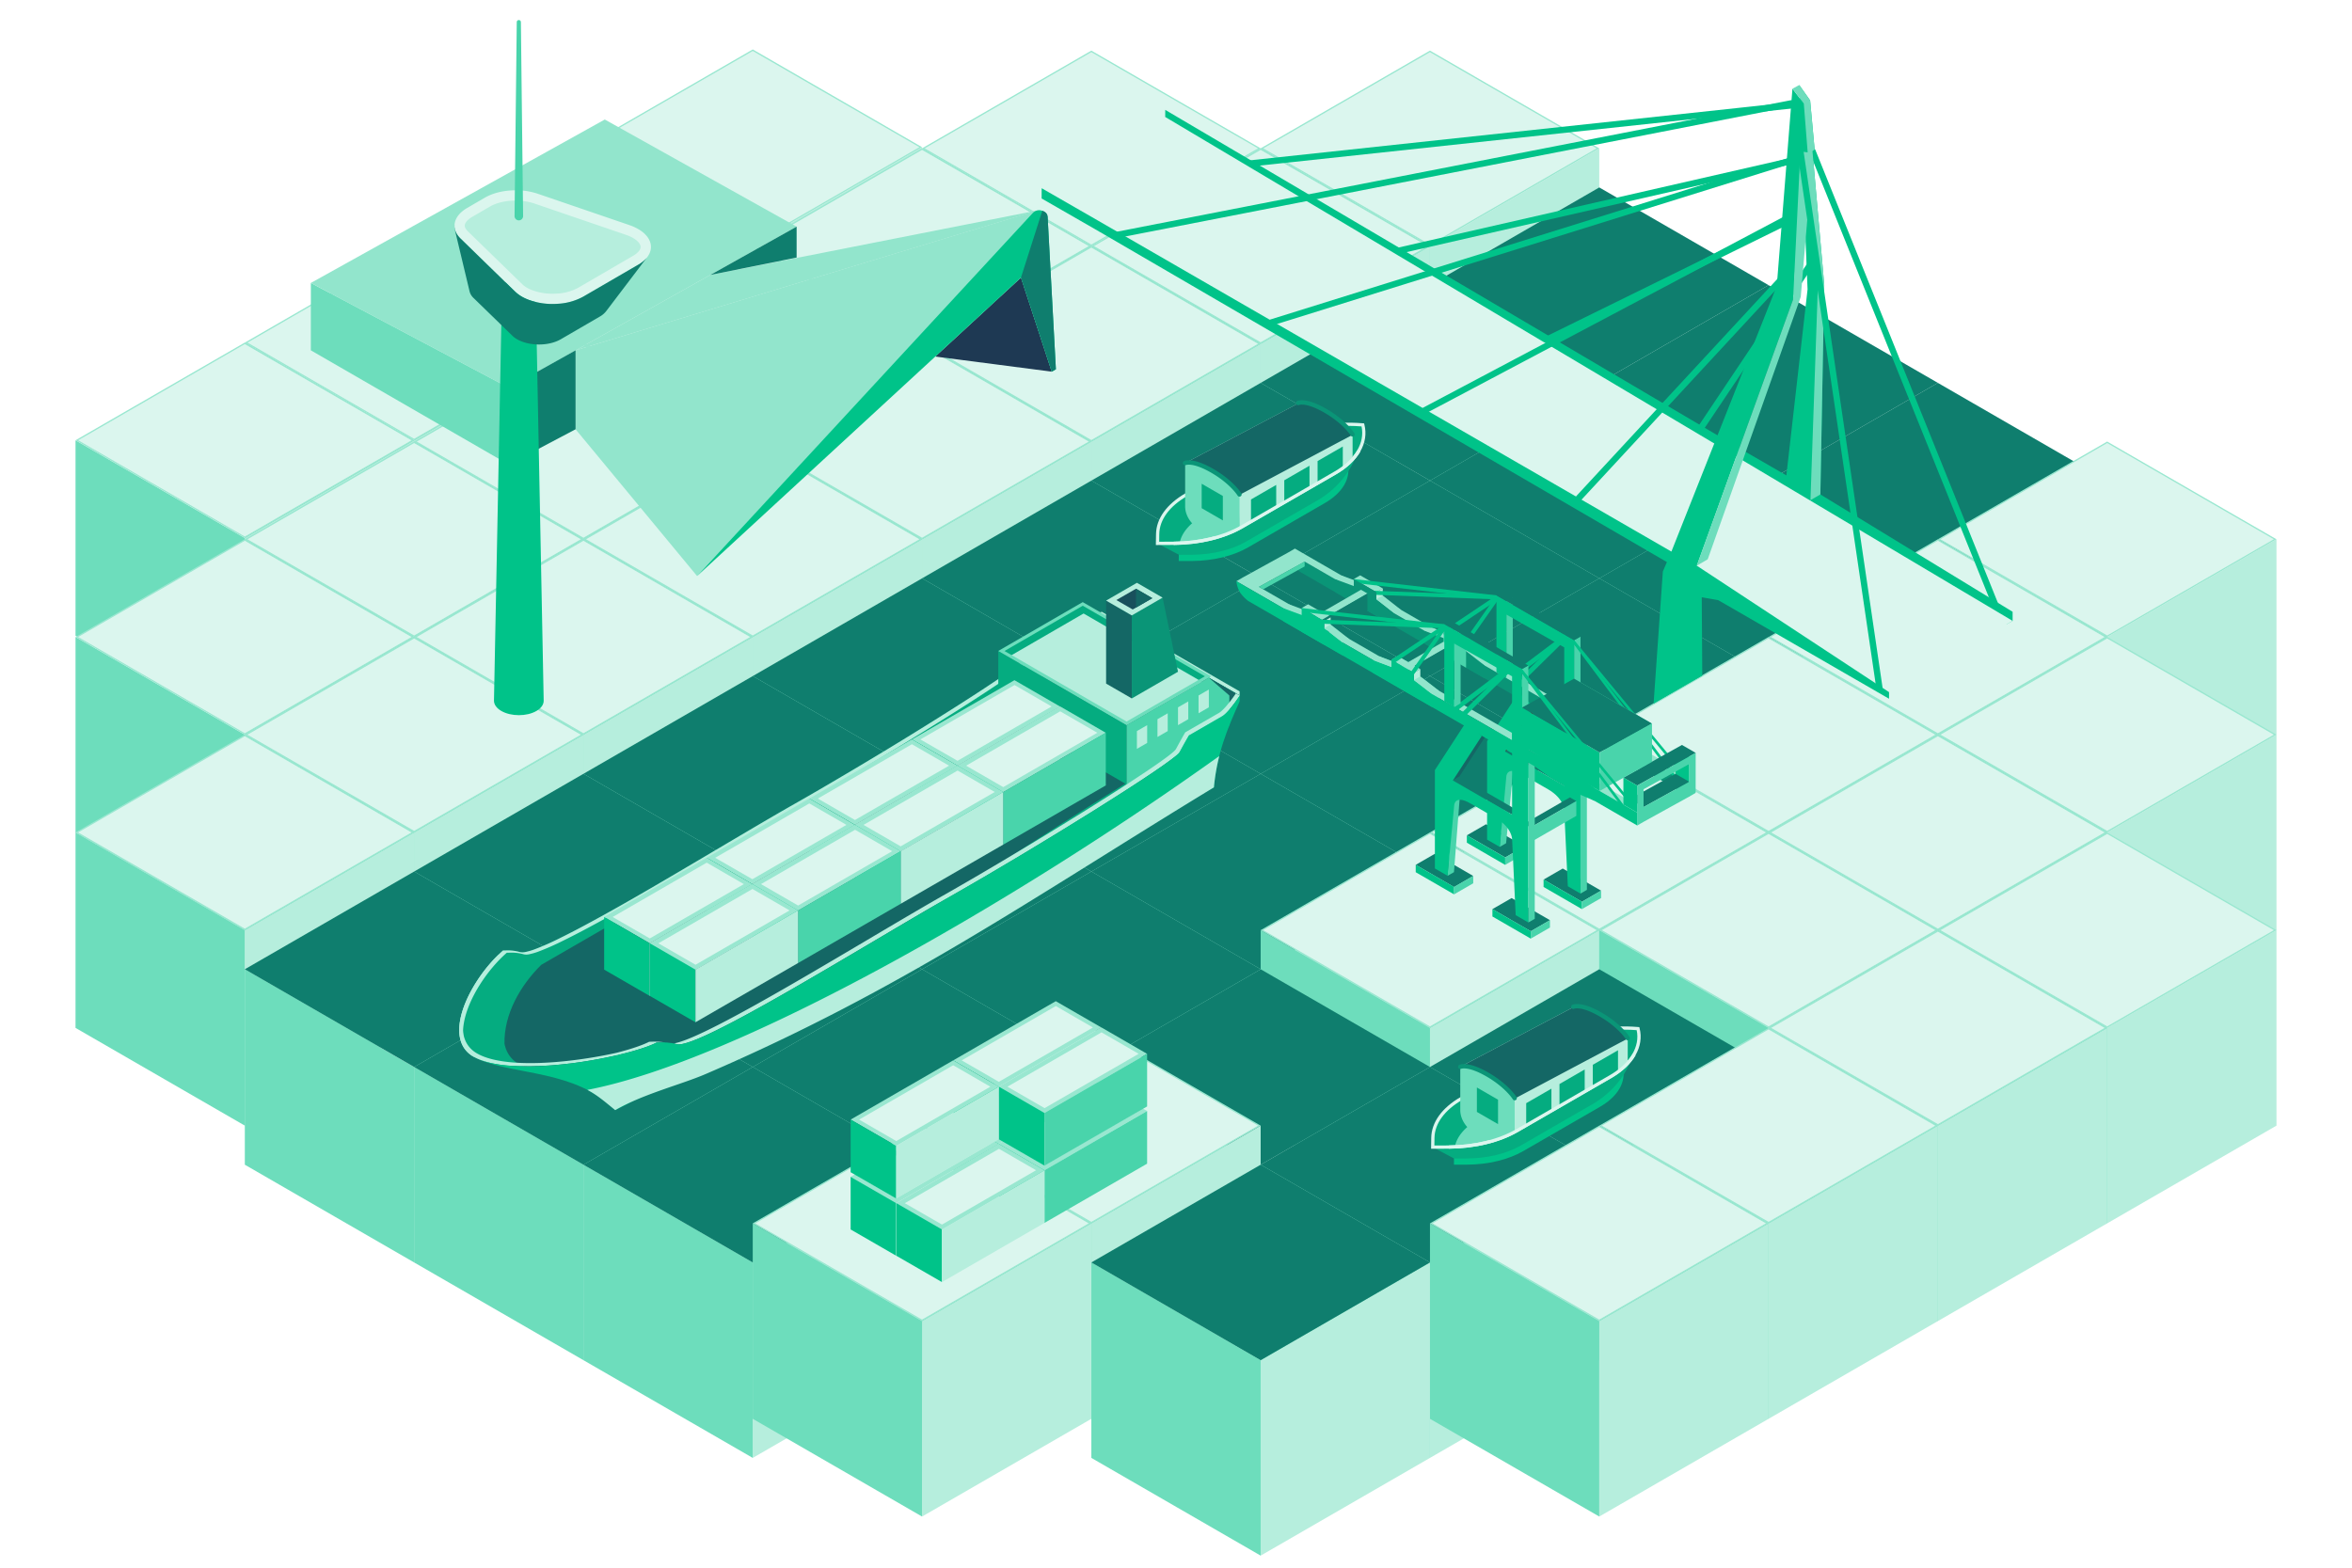 <svg xmlns="http://www.w3.org/2000/svg" xmlns:xlink="http://www.w3.org/1999/xlink" viewBox="0 0 1800 1200"><defs><style>.cls-1{mask:url(#mask);filter:url(#luminosity-noclip-2);}.cls-2{mix-blend-mode:multiply;fill:url(#linear-gradient);}.cls-3{fill:#b6eedd;}.cls-4{fill:#6dddbc;}.cls-5{fill:#dbf6ee;}.cls-6{fill:#99e7d0;}.cls-7{fill:#0f7e6e;}.cls-8{fill:#00c389;}.cls-9{fill:#05ac80;}.cls-10{fill:#146765;}.cls-11{fill:#0a9577;}.cls-12{fill:#49d4ab;}.cls-13,.cls-15{fill:none;}.cls-14{fill:#19505c;}.cls-15{stroke:#00c389;stroke-linecap:round;stroke-miterlimit:10;stroke-width:4.81px;}.cls-16{isolation:isolate;}.cls-17{fill:#92e5cc;}.cls-18{fill:#1e3953;}.cls-19{fill:#830000;}.cls-20{mask:url(#mask-2);}.cls-21{filter:url(#luminosity-noclip);}</style><filter id="luminosity-noclip" x="1098.13" y="-8792" width="71.54" height="32766" filterUnits="userSpaceOnUse" color-interpolation-filters="sRGB"></filter><mask id="mask" x="1098.13" y="-8792" width="71.54" height="32766" maskUnits="userSpaceOnUse"><g class="cls-21"></g></mask><linearGradient id="linear-gradient" x1="1089.82" y1="375.77" x2="1089.82" y2="355.43" gradientTransform="matrix(-2.54, -1.46, 0, -2.54, 3897.15, 3114.51)" gradientUnits="userSpaceOnUse"><stop offset="0" stop-color="#fff"></stop><stop offset="1"></stop></linearGradient><filter id="luminosity-noclip-2" x="1098.13" y="551" width="71.54" height="93.65" filterUnits="userSpaceOnUse" color-interpolation-filters="sRGB"></filter><mask id="mask-2" x="1098.13" y="551" width="71.54" height="93.65" maskUnits="userSpaceOnUse"><g class="cls-1"><path id="path14907" class="cls-2" d="M1169.67,558.19v86.46l-14.33-8.27c-1.65-3-4.74-6.75-10.57-10.11L1125.33,615c-5.82-3.36-8.92-3.21-10.57-2.09l-16.63-9.6v-13.9l24.13-37.14,11.68,11.09-22.08,34,45.36,26.19V551Z"></path></g></mask></defs><g id="Design"><polygon class="cls-3" points="576.08 187.43 576.08 337.05 705.65 262.24 705.65 112.62 576.08 187.43"></polygon><polygon class="cls-4" points="446.51 112.62 576.08 187.43 576.08 337.05 446.51 262.24 446.51 112.62"></polygon><polygon class="cls-5" points="447.51 112.62 576.08 38.4 704.65 112.63 576.08 186.85 447.51 112.62"></polygon><path class="cls-6" d="M576.08,39l127.57,73.65L576.08,186.28,448.51,112.62,576.08,39m0-1.15-129.57,74.8,129.57,74.81,129.57-74.81L576.08,37.82Z"></path><polygon class="cls-3" points="446.51 262.24 446.51 411.85 576.08 337.05 576.08 187.43 446.51 262.24"></polygon><polygon class="cls-4" points="316.94 187.43 446.51 262.24 446.51 411.85 316.94 337.05 316.94 187.43"></polygon><polygon class="cls-5" points="317.94 187.43 446.51 113.2 575.08 187.43 446.51 261.66 317.94 187.43"></polygon><path class="cls-6" d="M446.51,113.78l127.57,73.65L446.51,261.08,318.94,187.43l127.57-73.65m0-1.16L316.94,187.43l129.57,74.81,129.57-74.81L446.51,112.62Z"></path><polygon class="cls-3" points="316.94 337.05 316.94 486.66 446.51 411.85 446.51 262.24 316.94 337.05"></polygon><polygon class="cls-4" points="187.37 262.24 316.94 337.05 316.94 486.66 187.37 411.85 187.37 262.24"></polygon><polygon class="cls-5" points="188.37 262.24 316.94 188.01 445.51 262.24 316.94 336.47 188.37 262.24"></polygon><path class="cls-6" d="M316.94,188.59l127.57,73.65L316.94,335.89,189.37,262.24l127.57-73.65m0-1.16L187.37,262.24,316.94,337l129.57-74.8L316.94,187.43Z"></path><polygon class="cls-3" points="187.37 411.85 187.37 561.47 316.94 486.66 316.94 337.05 187.37 411.85"></polygon><polygon class="cls-4" points="57.8 337.05 187.37 411.85 187.37 561.47 57.8 486.66 57.8 337.05"></polygon><polygon class="cls-5" points="58.8 337.05 187.37 262.81 315.94 337.05 187.37 411.27 58.8 337.05"></polygon><path class="cls-6" d="M187.37,263.39l127.57,73.66L187.37,410.7,59.8,337l127.57-73.65m0-1.15L57.8,337l129.57,74.81,129.57-74.8L187.37,262.24Z"></path><polygon class="cls-3" points="835.22 188.36 835.22 337.97 964.79 263.16 964.79 113.55 835.22 188.36"></polygon><polygon class="cls-4" points="705.65 113.55 835.22 188.36 835.22 337.97 705.65 263.16 705.65 113.55"></polygon><polygon class="cls-5" points="706.65 113.55 835.22 39.32 963.79 113.55 835.22 187.78 706.65 113.55"></polygon><path class="cls-6" d="M835.22,39.9l127.57,73.65L835.22,187.2,707.65,113.55,835.22,39.9m0-1.16L705.65,113.55l129.57,74.81,129.57-74.81L835.22,38.74Z"></path><polygon class="cls-3" points="705.65 263.16 705.65 412.78 835.22 337.97 835.22 188.36 705.65 263.16"></polygon><polygon class="cls-4" points="576.08 188.36 705.65 263.16 705.65 412.78 576.08 337.97 576.08 188.36"></polygon><polygon class="cls-5" points="577.08 188.36 705.65 114.13 834.22 188.36 705.65 262.59 577.08 188.36"></polygon><path class="cls-6" d="M705.65,114.71l127.57,73.65L705.65,262,578.08,188.36l127.57-73.65m0-1.16L576.08,188.36l129.57,74.8,129.57-74.8L705.65,113.55Z"></path><polygon class="cls-3" points="576.08 337.97 576.08 487.58 705.65 412.78 705.65 263.17 576.08 337.97"></polygon><polygon class="cls-4" points="446.51 263.16 576.08 337.97 576.08 487.58 446.51 412.78 446.51 263.16"></polygon><polygon class="cls-5" points="447.51 263.17 576.08 188.94 704.65 263.17 576.08 337.39 447.51 263.17"></polygon><path class="cls-6" d="M576.08,189.51l127.57,73.65L576.08,336.82,448.51,263.16l127.57-73.65m0-1.15-129.57,74.8L576.08,338l129.57-74.81-129.57-74.8Z"></path><polygon class="cls-3" points="446.51 412.78 446.51 562.39 576.08 487.59 576.08 337.97 446.51 412.78"></polygon><polygon class="cls-4" points="316.94 337.97 446.51 412.78 446.51 562.39 316.94 487.58 316.94 337.97"></polygon><polygon class="cls-5" points="317.94 337.97 446.51 263.74 575.08 337.97 446.51 412.2 317.94 337.97"></polygon><path class="cls-6" d="M446.51,264.32,574.08,338,446.51,411.62,318.94,338l127.57-73.65m0-1.16L316.94,338l129.57,74.81L576.08,338,446.51,263.16Z"></path><polygon class="cls-3" points="316.94 487.59 316.94 637.2 446.51 562.39 446.51 412.78 316.94 487.59"></polygon><polygon class="cls-4" points="187.37 412.78 316.94 487.59 316.94 637.2 187.37 562.39 187.37 412.78"></polygon><polygon class="cls-5" points="188.37 412.78 316.94 338.55 445.51 412.78 316.94 487.01 188.37 412.78"></polygon><path class="cls-6" d="M316.94,339.13l127.57,73.65L316.94,486.43,189.37,412.78l127.57-73.65m0-1.16L187.37,412.78l129.57,74.81,129.57-74.81L316.94,338Z"></path><polygon class="cls-3" points="187.37 562.39 187.37 712.01 316.94 637.2 316.94 487.59 187.37 562.39"></polygon><polygon class="cls-4" points="57.8 487.59 187.37 562.39 187.37 712.01 57.8 637.2 57.8 487.59"></polygon><polygon class="cls-5" points="58.8 487.58 187.37 413.36 315.94 487.59 187.37 561.82 58.8 487.58"></polygon><path class="cls-6" d="M187.37,413.93l127.57,73.66L187.37,561.24,59.8,487.59l127.57-73.66m0-1.15L57.8,487.59l129.57,74.8,129.57-74.8L187.37,412.78Z"></path><polygon class="cls-3" points="1094.36 188.36 1094.36 337.97 1223.93 263.16 1223.93 113.55 1094.36 188.36"></polygon><polygon class="cls-4" points="964.79 113.55 1094.36 188.36 1094.36 337.97 964.79 263.16 964.79 113.55"></polygon><polygon class="cls-5" points="965.79 113.55 1094.36 39.32 1222.93 113.55 1094.36 187.78 965.79 113.55"></polygon><path class="cls-6" d="M1094.36,39.9l127.57,73.65L1094.36,187.2,966.79,113.55,1094.36,39.9m0-1.16L964.79,113.55l129.57,74.81,129.57-74.81L1094.36,38.74Z"></path><polygon class="cls-3" points="964.79 263.16 964.79 412.78 1094.36 337.97 1094.36 188.36 964.79 263.16"></polygon><polygon class="cls-4" points="835.22 188.36 964.79 263.16 964.79 412.78 835.22 337.97 835.22 188.36"></polygon><polygon class="cls-5" points="836.22 188.36 964.79 114.13 1093.36 188.36 964.79 262.59 836.22 188.36"></polygon><path class="cls-6" d="M964.79,114.71l127.57,73.65L964.79,262,837.22,188.36l127.57-73.65m0-1.16L835.22,188.36l129.57,74.8,129.57-74.8L964.79,113.55Z"></path><polygon class="cls-3" points="835.22 337.97 835.22 487.58 964.79 412.78 964.79 263.17 835.22 337.97"></polygon><polygon class="cls-4" points="705.65 263.16 835.22 337.97 835.22 487.58 705.65 412.78 705.65 263.16"></polygon><polygon class="cls-5" points="706.65 263.17 835.22 188.94 963.79 263.17 835.22 337.39 706.65 263.17"></polygon><path class="cls-6" d="M835.22,189.51l127.57,73.65L835.22,336.82,707.65,263.16l127.57-73.65m0-1.15-129.57,74.8L835.22,338l129.57-74.81-129.57-74.8Z"></path><polygon class="cls-3" points="705.65 412.78 705.65 562.39 835.22 487.59 835.22 337.97 705.65 412.78"></polygon><polygon class="cls-4" points="576.08 337.97 705.65 412.78 705.65 562.39 576.08 487.58 576.08 337.97"></polygon><polygon class="cls-5" points="577.08 337.97 705.65 263.74 834.22 337.97 705.65 412.2 577.08 337.97"></polygon><path class="cls-6" d="M705.65,264.32,833.22,338,705.65,411.62,578.08,338l127.57-73.65m0-1.16L576.08,338l129.57,74.81L835.22,338,705.65,263.16Z"></path><polygon class="cls-3" points="576.08 487.59 576.08 637.2 705.65 562.39 705.65 412.78 576.08 487.59"></polygon><polygon class="cls-4" points="446.51 412.78 576.08 487.59 576.08 637.2 446.51 562.39 446.51 412.78"></polygon><polygon class="cls-5" points="447.51 412.78 576.08 338.55 704.65 412.78 576.08 487.01 447.51 412.78"></polygon><path class="cls-6" d="M576.08,339.13l127.57,73.65L576.08,486.43,448.51,412.78l127.57-73.65m0-1.16L446.51,412.78l129.57,74.81,129.57-74.81L576.08,338Z"></path><polygon class="cls-3" points="446.51 562.39 446.51 712.01 576.08 637.2 576.08 487.59 446.51 562.39"></polygon><polygon class="cls-4" points="316.94 487.59 446.51 562.39 446.51 712.01 316.94 637.2 316.94 487.59"></polygon><polygon class="cls-5" points="317.94 487.58 446.51 413.36 575.08 487.59 446.51 561.82 317.94 487.58"></polygon><path class="cls-6" d="M446.51,413.93l127.57,73.66L446.51,561.24,318.94,487.59l127.57-73.66m0-1.15L316.94,487.59l129.57,74.8,129.57-74.8L446.51,412.78Z"></path><polygon class="cls-3" points="1223.93 293.09 1223.93 442.7 1353.5 367.89 1353.5 218.28 1223.93 293.09"></polygon><polygon class="cls-4" points="1094.36 218.28 1223.93 293.09 1223.93 442.7 1094.36 367.89 1094.36 218.28"></polygon><polygon class="cls-7" points="1094.36 218.28 1223.93 143.47 1353.5 218.28 1223.93 293.09 1094.36 218.28"></polygon><polygon class="cls-3" points="1094.36 367.89 1094.36 517.51 1223.93 442.7 1223.93 293.09 1094.36 367.89"></polygon><polygon class="cls-4" points="964.79 293.09 1094.36 367.89 1094.36 517.51 964.79 442.7 964.79 293.09"></polygon><polygon class="cls-7" points="964.79 293.09 1094.36 218.28 1223.93 293.09 1094.36 367.89 964.79 293.09"></polygon><polygon class="cls-3" points="964.79 442.7 964.79 592.32 1094.36 517.51 1094.36 367.89 964.79 442.7"></polygon><polygon class="cls-4" points="835.22 367.89 964.79 442.7 964.79 592.32 835.22 517.51 835.22 367.89"></polygon><polygon class="cls-7" points="835.22 367.89 964.79 293.09 1094.36 367.89 964.79 442.7 835.22 367.89"></polygon><polygon class="cls-3" points="835.22 517.51 835.22 667.12 964.79 592.32 964.79 442.7 835.22 517.51"></polygon><polygon class="cls-4" points="705.65 442.7 835.22 517.51 835.22 667.12 705.65 592.32 705.65 442.7"></polygon><polygon class="cls-7" points="705.65 442.7 835.22 367.89 964.79 442.7 835.22 517.51 705.65 442.7"></polygon><polygon class="cls-3" points="705.65 592.32 705.65 741.93 835.22 667.12 835.22 517.51 705.65 592.32"></polygon><polygon class="cls-4" points="576.08 517.51 705.65 592.32 705.65 741.93 576.08 667.12 576.08 517.51"></polygon><polygon class="cls-7" points="576.08 517.51 705.65 442.7 835.22 517.51 705.65 592.32 576.08 517.51"></polygon><polygon class="cls-3" points="576.08 667.12 576.08 816.74 705.65 741.93 705.65 592.32 576.08 667.12"></polygon><polygon class="cls-4" points="446.51 592.32 576.08 667.12 576.08 816.74 446.51 741.93 446.51 592.32"></polygon><polygon class="cls-7" points="446.51 592.32 576.08 517.51 705.65 592.32 576.08 667.12 446.51 592.32"></polygon><polygon class="cls-3" points="316.94 637.2 316.94 786.81 446.51 712.01 446.51 562.39 316.94 637.2"></polygon><polygon class="cls-4" points="187.37 562.39 316.94 637.2 316.94 786.81 187.37 712.01 187.37 562.39"></polygon><polygon class="cls-5" points="188.37 562.39 316.94 488.16 445.51 562.39 316.94 636.62 188.37 562.39"></polygon><path class="cls-6" d="M316.94,488.74l127.57,73.65L316.94,636,189.37,562.39l127.57-73.65m0-1.15-129.57,74.8L316.94,637.2l129.57-74.81-129.57-74.8Z"></path><polygon class="cls-3" points="187.37 712.01 187.37 861.62 316.94 786.81 316.94 637.2 187.37 712.01"></polygon><polygon class="cls-4" points="57.8 637.2 187.37 712.01 187.37 861.62 57.8 786.81 57.8 637.2"></polygon><polygon class="cls-5" points="58.8 637.2 187.37 562.97 315.94 637.2 187.37 711.43 58.8 637.2"></polygon><path class="cls-6" d="M187.37,563.55,314.94,637.2,187.37,710.85,59.8,637.2l127.57-73.65m0-1.16L57.8,637.2,187.37,712,316.94,637.2,187.37,562.39Z"></path><polygon class="cls-3" points="446.51 741.93 446.51 891.54 576.08 816.74 576.08 667.12 446.51 741.93"></polygon><polygon class="cls-4" points="316.94 667.12 446.51 741.93 446.51 891.54 316.94 816.74 316.94 667.12"></polygon><polygon class="cls-7" points="316.94 667.12 446.51 592.32 576.08 667.12 446.51 741.93 316.94 667.12"></polygon><polygon class="cls-3" points="316.94 816.74 316.94 966.35 446.51 891.54 446.51 741.93 316.94 816.74"></polygon><polygon class="cls-4" points="187.37 741.93 316.94 816.74 316.94 966.35 187.37 891.54 187.37 741.93"></polygon><polygon class="cls-7" points="187.37 741.93 316.94 667.12 446.51 741.93 316.94 816.74 187.37 741.93"></polygon><polygon class="cls-3" points="1353.5 367.89 1353.5 517.51 1483.07 442.7 1483.07 293.09 1353.5 367.89"></polygon><polygon class="cls-4" points="1223.93 293.09 1353.5 367.89 1353.5 517.51 1223.93 442.7 1223.93 293.09"></polygon><polygon class="cls-7" points="1223.93 293.09 1353.5 218.28 1483.07 293.09 1353.5 367.89 1223.93 293.09"></polygon><polygon class="cls-3" points="1223.93 442.7 1223.93 592.32 1353.5 517.51 1353.5 367.89 1223.93 442.7"></polygon><polygon class="cls-4" points="1094.36 367.89 1223.93 442.7 1223.93 592.32 1094.36 517.51 1094.36 367.89"></polygon><polygon class="cls-7" points="1094.36 367.89 1223.93 293.09 1353.5 367.89 1223.93 442.7 1094.36 367.89"></polygon><polygon class="cls-3" points="1094.36 517.51 1094.36 667.12 1223.93 592.32 1223.93 442.7 1094.36 517.51"></polygon><polygon class="cls-4" points="964.79 442.7 1094.36 517.51 1094.36 667.12 964.79 592.32 964.79 442.7"></polygon><polygon class="cls-7" points="964.79 442.7 1094.36 367.89 1223.93 442.7 1094.36 517.51 964.79 442.7"></polygon><polygon class="cls-3" points="964.79 592.32 964.79 741.93 1094.36 667.12 1094.36 517.51 964.79 592.32"></polygon><polygon class="cls-4" points="835.22 517.51 964.79 592.32 964.79 741.93 835.22 667.12 835.22 517.51"></polygon><polygon class="cls-7" points="835.22 517.51 964.79 442.7 1094.36 517.51 964.79 592.32 835.22 517.51"></polygon><polygon class="cls-3" points="835.22 667.12 835.22 816.74 964.79 741.93 964.79 592.32 835.22 667.12"></polygon><polygon class="cls-4" points="705.65 592.32 835.22 667.12 835.22 816.74 705.65 741.93 705.65 592.32"></polygon><polygon class="cls-7" points="705.65 592.32 835.22 517.51 964.79 592.32 835.22 667.12 705.65 592.32"></polygon><polygon class="cls-3" points="705.65 741.93 705.65 891.54 835.22 816.74 835.22 667.12 705.65 741.93"></polygon><polygon class="cls-4" points="576.08 667.12 705.65 741.93 705.65 891.54 576.08 816.74 576.08 667.12"></polygon><polygon class="cls-7" points="576.08 667.12 705.65 592.32 835.22 667.12 705.65 741.93 576.08 667.12"></polygon><polygon class="cls-3" points="576.08 816.74 576.08 966.35 705.65 891.54 705.65 741.93 576.08 816.74"></polygon><polygon class="cls-4" points="446.51 741.93 576.08 816.74 576.08 966.35 446.51 891.54 446.51 741.93"></polygon><polygon class="cls-7" points="446.51 741.93 576.08 667.12 705.65 741.93 576.08 816.74 446.51 741.93"></polygon><polygon class="cls-3" points="446.51 891.54 446.51 1041.16 576.08 966.35 576.08 816.74 446.51 891.54"></polygon><polygon class="cls-4" points="316.94 816.74 446.51 891.54 446.51 1041.16 316.94 966.35 316.94 816.74"></polygon><polygon class="cls-7" points="316.94 816.74 446.51 741.93 576.08 816.74 446.51 891.54 316.94 816.74"></polygon><polygon class="cls-3" points="1483.07 442.7 1483.07 592.32 1612.64 517.51 1612.63 367.89 1483.07 442.7"></polygon><polygon class="cls-4" points="1353.5 367.89 1483.07 442.7 1483.07 592.32 1353.5 517.51 1353.5 367.89"></polygon><polygon class="cls-7" points="1353.5 367.89 1483.07 293.09 1612.63 367.89 1483.07 442.7 1353.5 367.89"></polygon><polygon class="cls-3" points="1353.5 517.51 1353.5 667.12 1483.07 592.32 1483.07 442.7 1353.5 517.51"></polygon><polygon class="cls-4" points="1223.93 442.7 1353.5 517.51 1353.5 667.12 1223.93 592.32 1223.93 442.7"></polygon><polygon class="cls-7" points="1223.93 442.7 1353.5 367.89 1483.07 442.7 1353.5 517.51 1223.93 442.7"></polygon><polygon class="cls-3" points="1223.93 592.32 1223.93 741.93 1353.5 667.12 1353.5 517.51 1223.93 592.32"></polygon><polygon class="cls-4" points="1094.36 517.51 1223.93 592.32 1223.93 741.93 1094.36 667.12 1094.36 517.51"></polygon><polygon class="cls-7" points="1094.36 517.51 1223.93 442.7 1353.5 517.51 1223.93 592.32 1094.36 517.51"></polygon><polygon class="cls-3" points="1094.36 667.12 1094.36 816.74 1223.93 741.93 1223.93 592.32 1094.36 667.12"></polygon><polygon class="cls-4" points="964.79 592.32 1094.36 667.12 1094.36 816.74 964.79 741.93 964.79 592.32"></polygon><polygon class="cls-7" points="964.79 592.32 1094.36 517.51 1223.93 592.32 1094.36 667.12 964.79 592.32"></polygon><polygon class="cls-3" points="964.79 741.93 964.79 891.54 1094.36 816.74 1094.36 667.12 964.79 741.93"></polygon><polygon class="cls-4" points="835.22 667.12 964.79 741.93 964.79 891.54 835.22 816.74 835.22 667.12"></polygon><polygon class="cls-7" points="835.22 667.12 964.79 592.32 1094.36 667.12 964.79 741.93 835.22 667.12"></polygon><polygon class="cls-3" points="835.22 816.74 835.22 966.35 964.79 891.54 964.79 741.93 835.22 816.74"></polygon><polygon class="cls-4" points="705.65 741.93 835.22 816.74 835.22 966.35 705.65 891.54 705.65 741.93"></polygon><polygon class="cls-7" points="705.65 741.93 835.22 667.12 964.79 741.93 835.22 816.74 705.65 741.93"></polygon><polygon class="cls-3" points="705.65 891.54 705.65 1041.16 835.22 966.35 835.22 816.74 705.65 891.54"></polygon><polygon class="cls-4" points="576.08 816.74 705.65 891.54 705.65 1041.16 576.08 966.35 576.08 816.74"></polygon><polygon class="cls-7" points="576.08 816.74 705.65 741.93 835.22 816.74 705.65 891.54 576.08 816.74"></polygon><polygon class="cls-3" points="576.08 966.35 576.08 1115.96 705.65 1041.16 705.65 891.54 576.08 966.35"></polygon><polygon class="cls-4" points="446.51 891.54 576.08 966.35 576.08 1115.96 446.51 1041.16 446.51 891.54"></polygon><polygon class="cls-7" points="446.51 891.54 576.08 816.74 705.65 891.54 576.08 966.35 446.51 891.54"></polygon><polygon class="cls-3" points="1612.64 487.59 1612.64 637.2 1742.2 562.39 1742.2 412.78 1612.64 487.59"></polygon><polygon class="cls-4" points="1483.07 412.78 1612.64 487.59 1612.64 637.2 1483.07 562.39 1483.07 412.78"></polygon><polygon class="cls-5" points="1484.07 412.78 1612.63 338.55 1741.2 412.78 1612.64 487.01 1484.07 412.78"></polygon><path class="cls-6" d="M1612.64,339.13l127.56,73.65-127.56,73.65-127.57-73.65,127.57-73.65m0-1.16-129.57,74.81,129.57,74.81,129.56-74.81L1612.64,338Z"></path><polygon class="cls-3" points="1483.07 562.39 1483.07 712.01 1612.64 637.2 1612.63 487.59 1483.07 562.39"></polygon><polygon class="cls-4" points="1353.5 487.58 1483.07 562.39 1483.07 712.01 1353.5 637.2 1353.5 487.58"></polygon><polygon class="cls-5" points="1354.5 487.58 1483.07 413.36 1611.63 487.58 1483.07 561.82 1354.5 487.58"></polygon><path class="cls-6" d="M1483.07,413.93l127.57,73.66-127.57,73.65L1355.5,487.59l127.57-73.66m0-1.15L1353.5,487.59l129.57,74.8,129.57-74.8-129.57-74.81Z"></path><polygon class="cls-3" points="1353.5 637.2 1353.5 786.81 1483.07 712.01 1483.07 562.39 1353.5 637.2"></polygon><polygon class="cls-4" points="1223.93 562.39 1353.5 637.2 1353.5 786.81 1223.93 712.01 1223.93 562.39"></polygon><polygon class="cls-5" points="1224.93 562.39 1353.5 488.16 1482.07 562.39 1353.5 636.62 1224.93 562.39"></polygon><path class="cls-6" d="M1353.5,488.74l127.57,73.65L1353.5,636l-127.57-73.65,127.57-73.65m0-1.15-129.57,74.8L1353.5,637.2l129.57-74.81-129.57-74.8Z"></path><polygon class="cls-3" points="1223.93 712.01 1223.93 861.62 1353.5 786.81 1353.5 637.2 1223.93 712.01"></polygon><polygon class="cls-4" points="1094.36 637.2 1223.93 712.01 1223.93 861.62 1094.36 786.81 1094.36 637.2"></polygon><polygon class="cls-5" points="1095.36 637.2 1223.93 562.97 1352.5 637.2 1223.93 711.43 1095.36 637.2"></polygon><path class="cls-6" d="M1223.93,563.55,1351.5,637.2l-127.57,73.65L1096.36,637.2l127.57-73.65m0-1.16L1094.36,637.2,1223.93,712,1353.5,637.2l-129.57-74.81Z"></path><polygon class="cls-3" points="1094.36 786.81 1094.36 936.43 1223.93 861.62 1223.93 712.01 1094.36 786.81"></polygon><polygon class="cls-4" points="964.79 712.01 1094.36 786.81 1094.36 936.43 964.79 861.62 964.79 712.01"></polygon><polygon class="cls-5" points="965.79 712.01 1094.36 637.78 1222.93 712.01 1094.36 786.24 965.79 712.01"></polygon><path class="cls-6" d="M1094.36,638.35,1221.93,712l-127.57,73.65L966.79,712l127.57-73.66m0-1.15L964.79,712l129.57,74.8L1223.93,712,1094.36,637.2Z"></path><polygon class="cls-3" points="964.79 891.54 964.79 1041.16 1094.36 966.35 1094.36 816.74 964.79 891.54"></polygon><polygon class="cls-4" points="835.22 816.74 964.79 891.54 964.79 1041.16 835.22 966.35 835.22 816.74"></polygon><polygon class="cls-7" points="835.22 816.74 964.79 741.93 1094.36 816.74 964.79 891.54 835.22 816.74"></polygon><polygon class="cls-3" points="835.22 936.43 835.22 1086.04 964.79 1011.23 964.79 861.62 835.22 936.43"></polygon><polygon class="cls-4" points="705.65 861.62 835.22 936.43 835.22 1086.04 705.65 1011.23 705.65 861.62"></polygon><polygon class="cls-5" points="706.65 861.62 835.22 787.39 963.79 861.62 835.22 935.85 706.65 861.62"></polygon><path class="cls-6" d="M835.22,788l127.57,73.65L835.22,935.27,707.65,861.62,835.22,788m0-1.16L705.65,861.62l129.57,74.81,129.57-74.81L835.22,786.81Z"></path><polygon class="cls-3" points="705.65 1011.24 705.65 1160.85 835.22 1086.04 835.22 936.43 705.65 1011.24"></polygon><polygon class="cls-4" points="576.08 936.43 705.65 1011.24 705.65 1160.85 576.08 1086.04 576.08 936.43"></polygon><polygon class="cls-5" points="577.08 936.43 705.65 862.2 834.22 936.43 705.65 1010.66 577.08 936.43"></polygon><path class="cls-6" d="M705.65,862.78l127.57,73.65-127.57,73.65L578.08,936.43l127.57-73.65m0-1.16L576.08,936.43l129.57,74.8,129.57-74.8L705.65,861.62Z"></path><polygon class="cls-3" points="1612.64 637.2 1612.64 786.81 1742.2 712.01 1742.2 562.39 1612.64 637.2"></polygon><polygon class="cls-4" points="1483.07 562.39 1612.64 637.2 1612.64 786.81 1483.07 712.01 1483.07 562.39"></polygon><polygon class="cls-5" points="1484.07 562.39 1612.63 488.16 1741.2 562.39 1612.64 636.62 1484.07 562.39"></polygon><path class="cls-6" d="M1612.64,488.74l127.56,73.65L1612.64,636l-127.57-73.65,127.57-73.65m0-1.15-129.57,74.8,129.57,74.81,129.56-74.81-129.56-74.8Z"></path><polygon class="cls-3" points="1483.07 712.01 1483.07 861.62 1612.64 786.81 1612.63 637.2 1483.07 712.01"></polygon><polygon class="cls-4" points="1353.5 637.2 1483.07 712.01 1483.07 861.62 1353.5 786.81 1353.5 637.2"></polygon><polygon class="cls-5" points="1354.5 637.2 1483.07 562.97 1611.63 637.2 1483.07 711.43 1354.5 637.2"></polygon><path class="cls-6" d="M1483.07,563.55l127.57,73.65-127.57,73.65L1355.5,637.2l127.57-73.65m0-1.16L1353.5,637.2,1483.07,712l129.57-74.81-129.57-74.81Z"></path><polygon class="cls-3" points="1353.5 786.81 1353.5 936.43 1483.07 861.62 1483.07 712.01 1353.5 786.81"></polygon><polygon class="cls-4" points="1223.93 712.01 1353.5 786.81 1353.5 936.43 1223.93 861.62 1223.93 712.01"></polygon><polygon class="cls-5" points="1224.93 712.01 1353.5 637.78 1482.07 712.01 1353.5 786.24 1224.93 712.01"></polygon><path class="cls-6" d="M1353.5,638.35,1481.07,712,1353.5,785.66,1225.93,712l127.57-73.66m0-1.15L1223.93,712l129.57,74.8L1483.07,712,1353.5,637.2Z"></path><polygon class="cls-3" points="1223.93 891.54 1223.93 1041.16 1353.5 966.35 1353.5 816.74 1223.93 891.54"></polygon><polygon class="cls-4" points="1094.36 816.74 1223.93 891.54 1223.93 1041.16 1094.36 966.35 1094.36 816.74"></polygon><polygon class="cls-7" points="1094.36 816.74 1223.93 741.93 1353.5 816.74 1223.93 891.54 1094.36 816.74"></polygon><polygon class="cls-3" points="1094.36 966.35 1094.36 1115.96 1223.93 1041.16 1223.93 891.54 1094.36 966.35"></polygon><polygon class="cls-4" points="964.79 891.54 1094.36 966.35 1094.36 1115.96 964.79 1041.16 964.79 891.54"></polygon><polygon class="cls-7" points="964.79 891.54 1094.36 816.74 1223.93 891.54 1094.36 966.35 964.79 891.54"></polygon><polygon class="cls-3" points="1612.63 786.81 1612.64 936.43 1742.2 861.62 1742.2 712.01 1612.63 786.81"></polygon><polygon class="cls-4" points="1483.07 712.01 1612.63 786.81 1612.64 936.43 1483.07 861.62 1483.07 712.01"></polygon><polygon class="cls-5" points="1484.07 712.01 1612.63 637.78 1741.2 712.01 1612.63 786.24 1484.07 712.01"></polygon><path class="cls-6" d="M1612.63,638.35,1740.2,712l-127.56,73.65L1485.07,712l127.56-73.66m0-1.15L1483.07,712l129.57,74.8L1742.2,712,1612.63,637.2Z"></path><polygon class="cls-3" points="1483.07 861.62 1483.07 1011.23 1612.63 936.43 1612.63 786.81 1483.07 861.62"></polygon><polygon class="cls-4" points="1353.5 786.81 1483.07 861.62 1483.07 1011.23 1353.5 936.43 1353.5 786.81"></polygon><polygon class="cls-5" points="1354.5 786.81 1483.06 712.58 1611.63 786.81 1483.07 861.04 1354.5 786.81"></polygon><path class="cls-6" d="M1483.06,713.16l127.57,73.65-127.56,73.66L1355.5,786.81l127.56-73.65m0-1.15-129.56,74.8,129.57,74.81,129.56-74.81L1483.06,712Z"></path><polygon class="cls-3" points="1353.5 936.43 1353.5 1086.04 1483.07 1011.23 1483.07 861.62 1353.5 936.43"></polygon><polygon class="cls-4" points="1223.93 861.62 1353.5 936.43 1353.5 1086.04 1223.93 1011.23 1223.93 861.62"></polygon><polygon class="cls-5" points="1224.93 861.62 1353.49 787.39 1482.06 861.62 1353.5 935.85 1224.93 861.62"></polygon><path class="cls-6" d="M1353.49,788l127.57,73.65L1353.5,935.27l-127.57-73.65L1353.49,788m0-1.16-129.56,74.81,129.57,74.81,129.56-74.81-129.57-74.81Z"></path><polygon class="cls-3" points="1223.93 1011.23 1223.93 1160.85 1353.5 1086.04 1353.49 936.43 1223.93 1011.23"></polygon><polygon class="cls-4" points="1094.36 936.43 1223.93 1011.23 1223.93 1160.85 1094.36 1086.04 1094.36 936.43"></polygon><polygon class="cls-5" points="1095.36 936.43 1223.93 862.2 1352.49 936.43 1223.93 1010.66 1095.36 936.43"></polygon><path class="cls-6" d="M1223.93,862.78l127.56,73.65-127.56,73.65-127.57-73.65,127.57-73.65m0-1.16-129.57,74.81,129.57,74.8,129.56-74.8-129.56-74.81Z"></path><polygon class="cls-3" points="964.79 1041.16 964.79 1190.77 1094.36 1115.96 1094.36 966.35 964.79 1041.16"></polygon><polygon class="cls-4" points="835.22 966.35 964.79 1041.16 964.79 1190.77 835.22 1115.96 835.22 966.35"></polygon><polygon class="cls-7" points="835.22 966.35 964.79 891.54 1094.36 966.35 964.79 1041.16 835.22 966.35"></polygon><path class="cls-8" d="M1013.91,385.05,955.2,419c-11.42,6.59-26.86,10.33-43,10.41l-10.11,0,.09-5.83c.13-9.32,6.61-18.24,18-24.82l58.71-33.9c13.74-7.93,33.16-11.65,52.38-10C1034.09,365.91,1027.65,377.12,1013.91,385.05Z"></path><path class="cls-9" d="M1010,382l-56.52,32.64c-11,6.34-25.86,9.94-41.4,10l-9.73.05L885.85,416s22.89-14.43,33.88-20.78l56.53-32.63c13.22-7.64,31.92-11.22,50.42-9.66L1043,325.24S1043.75,360.9,1010,382Z"></path><path class="cls-9" d="M1021.83,362l-71.4,41.22c-13.88,8-32.65,12.56-52.28,12.66l-12.3.06.11-7.1c.16-11.33,8-22.18,21.91-30.19l71.4-41.22c16.71-9.65,40.32-14.17,63.7-12.2C1046.37,338.73,1038.54,352.37,1021.83,362Z"></path><path class="cls-4" d="M1026.68,353.05c-18.5-1.56-37.2,2-50.42,9.66l-56.53,32.64c-9.63,5.56-15.61,12.84-17,20.6,17.95-.72,34.92-5.15,47.72-12.54l71.4-41.23a63.25,63.25,0,0,0,5.46-3.52,19.91,19.91,0,0,0-.61-5.61Z"></path><path class="cls-5" d="M884.59,417.2l.12-8.37c.18-11.86,8.18-22.95,22.54-31.25l71.4-41.22c16.83-9.72,40.91-14.34,64.42-12.36l.89.07.21.86c3.54,14-4.58,28.27-21.72,38.16l-71.4,41.22c-14.14,8.17-32.93,12.72-52.9,12.82ZM1032.29,326c-19.48,0-38.5,4.46-52.4,12.49l-71.4,41.22c-13.57,7.83-21.13,18.18-21.29,29.13l-.08,5.83,11-.06c19.54-.09,37.89-4.53,51.67-12.48l71.4-41.23C1037,351.84,1044.66,339,1042,326.4,1038.74,326.16,1035.51,326,1032.29,326Z"></path><path class="cls-3" d="M1028.22,325a75.35,75.35,0,0,0-13.92-10.2c-15.1-8.72-20.81-5.93-20.81-5.93L907,354.45s8.67-.54,22,7,18.8,15.87,18.8,15.87l.8,27,73.26-42.25a55.2,55.2,0,0,0,13.29-10.41V332.86A43.22,43.22,0,0,0,1028.22,325Z"></path><path class="cls-4" d="M933.18,364.15c-1.65-1.13-3.46-2.28-5.42-3.41C912.65,352,907,354.8,907,354.8v32.82c0,7.65,5.41,13,5.41,13l18.53,10.81a89.37,89.37,0,0,0,17.68-7.08V378.84S944.25,371.74,933.18,364.15Z"></path><path class="cls-10" d="M1028.19,325a76.14,76.14,0,0,0-13.92-10.21c-15.11-8.72-20.81-5.93-20.81-5.93l-86.55,45.63a12.52,12.52,0,0,1,1.35,0c2.46-.34,8.48-.08,19.46,6.26l1.2.7c13.36,7.55,18.82,15.89,18.82,15.89l.8,1.51,86.54-46A43,43,0,0,0,1028.19,325Z"></path><path class="cls-11" d="M1035.12,334.17a1.67,1.67,0,0,1-1.42-.8c0-.09-5.73-9.15-20.23-17.53-13.83-8-19.24-5.88-19.29-5.85a1.64,1.64,0,0,1-2.2-.77,1.68,1.68,0,0,1,.78-2.23c.67-.33,7-2.93,22.37,6s21.16,18.28,21.4,18.68a1.66,1.66,0,0,1-.55,2.28A1.7,1.7,0,0,1,1035.12,334.17Z"></path><path class="cls-11" d="M948.57,380.14a1.64,1.64,0,0,1-1.41-.79c-.06-.09-5.73-9.16-20.23-17.53-13.83-8-19.25-5.88-19.3-5.86a1.64,1.64,0,0,1-2.2-.77,1.68,1.68,0,0,1,.79-2.23c.66-.33,6.94-2.92,22.37,6s21.16,18.27,21.4,18.67a1.65,1.65,0,0,1-.56,2.28A1.56,1.56,0,0,1,948.57,380.14Z"></path><polygon class="cls-9" points="976.69 387.97 957.39 399.11 957.39 382.32 976.69 371.18 976.69 387.97"></polygon><polygon class="cls-9" points="1002.16 373.28 982.86 384.42 982.86 367.63 1002.16 356.49 1002.16 373.28"></polygon><polygon class="cls-9" points="1027.66 358.57 1008.36 369.71 1008.36 352.92 1027.66 341.78 1027.66 358.57"></polygon><path class="cls-5" d="M898.21,417.13l0-2.48c19.54-.1,37.89-4.53,51.67-12.49l71.4-41.22c8-4.63,14.11-10.33,17.66-16.49l2.15,1.24c-3.76,6.54-10.18,12.56-18.56,17.4l-71.4,41.22C937,412.48,918.17,417,898.21,417.13Z"></path><polygon class="cls-9" points="919.65 370.29 919.65 389 935.85 398.35 935.85 379.64 919.65 370.29"></polygon><path class="cls-8" d="M1224.53,847.19l-58.72,33.9c-11.41,6.59-26.85,10.33-43,10.4l-10.11,0,.08-5.83c.14-9.32,6.61-18.24,18-24.83L1189.53,827c13.73-7.94,33.15-11.66,52.38-10C1244.71,828.05,1238.26,839.26,1224.53,847.19Z"></path><path class="cls-9" d="M1220.57,844.13,1164,876.77c-11,6.34-25.85,9.94-41.39,10l-9.73.05-16.45-8.75s22.89-14.42,33.88-20.77l56.52-32.63c13.23-7.64,31.92-11.22,50.43-9.66l16.29-27.65S1254.37,823,1220.57,844.13Z"></path><path class="cls-9" d="M1232.45,824.15l-71.4,41.22c-13.88,8-32.66,12.56-52.29,12.65l-12.29.06.1-7.09c.17-11.34,8-22.18,21.92-30.19l71.4-41.22c16.7-9.65,40.32-14.17,63.69-12.21C1257,800.87,1249.15,814.5,1232.45,824.15Z"></path><path class="cls-4" d="M1237.3,815.19c-18.51-1.56-37.2,2-50.43,9.66l-56.52,32.63c-9.63,5.57-15.61,12.85-17,20.6,18-.72,34.93-5.15,47.73-12.54l71.4-41.22c1.94-1.12,3.75-2.3,5.45-3.52a19.9,19.9,0,0,0-.6-5.61Z"></path><path class="cls-5" d="M1095.21,879.33l.12-8.36c.17-11.86,8.18-23,22.54-31.25l71.4-41.22c16.83-9.72,40.91-14.34,64.42-12.37l.88.08.22.86c3.53,14-4.59,28.26-21.72,38.16l-71.4,41.22c-14.15,8.17-32.94,12.72-52.9,12.82Zm147.7-91.16c-19.49,0-38.5,4.46-52.4,12.48l-71.4,41.23c-13.57,7.83-21.13,18.18-21.29,29.12l-.09,5.83,11-.05c19.54-.09,37.89-4.53,51.67-12.49l71.4-41.22c15.75-9.09,23.45-21.94,20.75-34.53C1249.36,788.29,1246.12,788.17,1242.91,788.17Z"></path><path class="cls-3" d="M1238.84,787.1a75.69,75.69,0,0,0-13.92-10.2c-15.11-8.72-20.81-5.93-20.81-5.93l-86.55,45.62s8.67-.54,22,7,18.81,15.87,18.81,15.87l.8,27,73.26-42.24a55.33,55.33,0,0,0,13.28-10.41V795A42.46,42.46,0,0,0,1238.84,787.1Z"></path><path class="cls-4" d="M1143.8,826.29c-1.66-1.14-3.46-2.28-5.42-3.42-15.11-8.72-20.82-5.93-20.82-5.93v32.82c0,7.64,5.42,13,5.42,13l18.53,10.81a88.78,88.78,0,0,0,17.68-7.09V841S1154.87,833.88,1143.8,826.29Z"></path><path class="cls-10" d="M1238.8,787.13a75.69,75.69,0,0,0-13.91-10.2c-15.11-8.72-20.82-5.93-20.82-5.93l-86.54,45.62s.47,0,1.35,0c2.46-.34,8.47-.09,19.46,6.26.41.23.8.47,1.19.7,13.37,7.55,18.82,15.89,18.82,15.89l.8,1.51,86.55-46A43.22,43.22,0,0,0,1238.8,787.13Z"></path><path class="cls-11" d="M1245.73,796.31a1.66,1.66,0,0,1-1.41-.8c-.06-.09-5.73-9.16-20.23-17.53-13.83-8-19.25-5.88-19.3-5.85a1.64,1.64,0,0,1-2.2-.78,1.67,1.67,0,0,1,.79-2.22c.66-.33,6.94-2.93,22.37,6s21.16,18.28,21.4,18.68a1.64,1.64,0,0,1-.55,2.27A1.62,1.62,0,0,1,1245.73,796.31Z"></path><path class="cls-11" d="M1159.19,842.28a1.66,1.66,0,0,1-1.42-.79c0-.09-5.72-9.16-20.22-17.53-13.83-8-19.25-5.88-19.3-5.86a1.64,1.64,0,0,1-2.2-.77,1.68,1.68,0,0,1,.78-2.23c.67-.33,7-2.92,22.37,6s21.16,18.28,21.41,18.68a1.67,1.67,0,0,1-.56,2.28A1.7,1.7,0,0,1,1159.19,842.28Z"></path><polygon class="cls-9" points="1187.31 850.11 1168.01 861.25 1168.01 844.46 1187.31 833.32 1187.31 850.11"></polygon><polygon class="cls-9" points="1212.78 835.42 1193.48 846.56 1193.48 829.77 1212.78 818.63 1212.78 835.42"></polygon><polygon class="cls-9" points="1238.27 820.71 1218.98 831.85 1218.98 815.06 1238.27 803.92 1238.27 820.71"></polygon><path class="cls-5" d="M1108.82,879.27v-2.49c19.54-.09,37.89-4.53,51.67-12.48l71.4-41.23c8-4.62,14.11-10.32,17.65-16.48l2.16,1.24c-3.76,6.54-10.18,12.56-18.57,17.4l-71.4,41.22C1147.57,874.62,1128.78,879.17,1108.82,879.27Z"></path><polygon class="cls-9" points="1130.27 832.43 1130.27 851.13 1146.46 860.48 1146.46 841.78 1130.27 832.43"></polygon><path id="path13833" class="cls-3" d="M843.25,468.32l-3.72,1,109.16,63.05v-3.16Z"></path><path id="path12665-1" class="cls-9" d="M839.49,469.32c-4.82,1.26-9.66,2.54-13.49,3.84a82.25,82.25,0,0,0-9.45,3.77c-.29.21-.71.69-1,.84L790.05,492.5c-2.6,4.38-4.91,8.69-7.13,12.73-.53,1-2.67,2.82-6.12,5.44s-8.24,6-14,9.93c-11.62,7.87-27.37,18-45,29.06s-37.11,23-56.2,34.39-37.82,22.41-53.85,31.5-36.13,21-57.56,33.67S506,675.4,484.77,687.57c-10.61,6.09-20.84,11.82-30.34,17s-18.29,9.8-26,13.57a199.27,199.27,0,0,1-19.5,8.61,45.65,45.65,0,0,1-6.64,1.92,9.86,9.86,0,0,1-4.29.12,35.13,35.13,0,0,0-7.24-1.24c-1.86-.13-3.84,0-5.81,0-15,13.15-29.57,35.1-32.82,53.56-2.07,11.71.34,22,10.24,27.74,21.72,12.54,74.52,7.14,110.21-1.24l.52.48,0-.6c12.8-3,23.33-6.41,29.38-9.48,5.56-.31,11-.06,15.38,1.24,15.84,4.66,145.57-76.87,209.68-113.25S898.46,583.46,902.74,575.68c2.21-4,4.52-8.34,7.12-12.73l25.54-14.73c2.88-1.66,8.1-7.67,13.45-15.77l-.16-.08L839.53,469.32Z"></path><path id="path13883" class="cls-3" d="M839.49,469.32c-4.82,1.26-9.66,2.54-13.49,3.84a82.25,82.25,0,0,0-9.45,3.77c-.29.21-.71.69-1,.84L790.05,492.5c-2.6,4.38-4.91,8.69-7.13,12.73-.53,1-2.67,2.82-6.12,5.44s-8.24,6-14,9.93c-11.62,7.87-27.37,18-45,29.06s-37.11,23-56.2,34.39-37.82,22.41-53.85,31.5-36.13,21-57.56,33.67S506,675.4,484.77,687.57c-10.61,6.09-20.84,11.82-30.34,17s-18.29,9.8-26,13.57a199.27,199.27,0,0,1-19.5,8.61,45.65,45.65,0,0,1-6.64,1.92,9.86,9.86,0,0,1-4.29.12,35.13,35.13,0,0,0-7.24-1.24c-1.86-.13-3.84,0-5.81,0-15,13.15-29.57,35.1-32.82,53.56-2.07,11.71.34,22,10.24,27.74.37.22.78.4,1.17.61-8.42-5.89-10.43-15.65-8.49-26.63,3.25-18.46,17.78-40.41,32.82-53.56,2,0,3.95-.13,5.81,0a35.13,35.13,0,0,1,7.24,1.24,9.71,9.71,0,0,0,4.29-.12,45.65,45.65,0,0,0,6.64-1.92,199.27,199.27,0,0,0,19.5-8.61c7.69-3.77,16.48-8.38,26-13.57s19.74-10.92,30.34-17c21.22-12.17,43.95-25.66,65.37-38.35s41.54-24.57,57.57-33.66,34.74-20.07,53.84-31.51,38.58-23.36,56.2-34.39,33.38-21.19,45-29.06c5.81-3.93,10.59-7.3,14.05-9.93s5.59-4.47,6.12-5.44c2.22-4,4.53-8.35,7.13-12.73l25.54-14.73c.26-.15.67-.63,1-.84a83,83,0,0,1,9.45-3.77c3.83-1.29,8.67-2.58,13.49-3.84h0l106.36,61.45,0,0-.16-.08L839.53,469.32h0Z"></path><path id="path9175" class="cls-10" d="M842.45,471v31c-15.83,4.38-35.33,8.37-48,16.89Q604.35,628.73,414.23,738.53c-15.85,15.61-28.66,37.66-28.14,60.49,4.59,22.69,33.61,22.29,51.88,20.25,30.71-3.54,95.13-11.59,121.14-29.42,127.12-73.27,242.6-157,369.61-230.54,6.78-6.67,14.22-12.29,16-20.13l3.92-6.81-6.36-3.68-1.48-.84-59-34.07L879,492.1Z"></path><g id="g14404"><g id="g14381"><path id="path11749-9" class="cls-9" d="M764,498.33,826.84,462l98.27,56.74-62.89,36.31Z"></path><path id="path11751-77" class="cls-9" d="M764,498.33v45.38l98.27,56.74V555.06Z"></path><path id="path11753-1" class="cls-12" d="M862.22,555.06l62.89-36.31,15.73,13.62v22.69l-78.62,45.39Z"></path><path id="path11755-3" class="cls-3" d="M772.47,502.49l56.8-32.88,90.41,52.2-57.53,32.9Z"></path><path id="path11758" class="cls-13" d="M826.84,471.09V462L764,498.33l7.86,4.53Z"></path><path id="path11760" class="cls-13" d="M826.84,462l98.27,56.74-7.86,4.54-90.41-52.2Z"></path><polygon class="cls-3" points="891 547.52 893.67 545.99 893.67 559.6 885.81 564.14 885.81 550.52 891 547.52"></polygon><polygon class="cls-3" points="875.28 556.6 877.94 555.07 877.94 568.68 870.08 573.21 870.08 559.6 875.28 556.6"></polygon><polygon class="cls-3" points="906.72 538.45 909.39 536.91 909.39 550.52 901.53 555.07 901.53 541.45 906.72 538.45"></polygon><path id="path13957" class="cls-4" d="M828.63,460.9,764,498.31l98.24,56.76,64.71-37.41Zm0,2.76,93.47,54-59.9,34.65-93.43-54Z"></path><polygon class="cls-3" points="925.13 527.81 925.13 541.43 917.26 545.97 917.26 532.35 922.46 529.36 925.13 527.81"></polygon></g><g id="g14366"><path id="path13898" class="cls-10" d="M846.51,523.27V459.73l19.66,11.35v63.54Z"></path><path id="path13900" class="cls-11" d="M866.17,534.62V471.08l23.58-13.62,11.79,56.74Z"></path><path id="path13902" class="cls-3" d="M846.51,459.73l23.59-13.62,19.65,11.35-23.58,13.62Z"></path><path id="path13904" class="cls-14" d="M854.37,459.32l15-8.67,12.51,7.22-15,8.67Z"></path><path id="path13906" class="cls-10" d="M869.39,450.63v14.45l12.49-7.2Z"></path></g></g><path id="path9245" class="cls-3" d="M945.85,530.73c-5.19,7.71-10.21,13.39-13,15L907.1,560.55c-2.62,4.42-4.93,8.78-7.17,12.85-4.3,7.84-111.94,74.51-176.53,111.17-61.17,34.71-181.65,110.2-207.81,114.13a21.75,21.75,0,0,1,2.25.56c15.84,4.66,145.57-76.87,209.68-113.25S898.46,583.46,902.74,575.68c2.21-4,4.52-8.35,7.12-12.73l25.54-14.73c2.88-1.66,8.1-7.67,13.45-15.77Zm-564.32,200c-13.76,13.32-26.38,33.32-29.38,50.36-2.07,11.71.34,22,10.24,27.74,6.36,3.67,15.36,5.8,25.82,6.77h.08a1.18,1.18,0,0,1,.2,0c1.38.12,2.79.19,4.21.28l.36,0,.8,0c1.38.07,2.78.12,4.2.16,1.69,0,3.43.08,5.17.08,1.14,0,2.31,0,3.48,0s2.5-.08,3.76-.12l1.8,0,1.28-.08h.36c1.83-.09,3.64-.16,5.49-.28l.56,0,.72-.08q3.52-.26,7.08-.6,3.93-.37,7.85-.84l.36,0c2.48-.3,4.95-.65,7.41-1s5.11-.78,7.64-1.2q3.11-.52,6.13-1.08c.45-.09.91-.16,1.36-.24l4.24-.84,3-.61c.7-.14,1.36-.29,2.05-.44,1.64-.35,3.26-.71,4.84-1.08l.52.48,0-.6c3.06-.72,6-1.44,8.73-2.2l.4-.12,2.28-.64,1.92-.56c1.19-.35,2.33-.73,3.44-1.08.15,0,.3-.07.44-.12l.84-.28c1-.31,1.88-.61,2.77-.92l.24-.08c1-.37,2-.75,3-1.12.79-.31,1.53-.62,2.24-.92,1.13-.49,2.2-1,3.12-1.44a65.09,65.09,0,0,1,6.69,0,46.44,46.44,0,0,0-8.37-.68c-1.37,0-2.76,0-4.16.12-5.34,2.71-14.14,5.66-24.9,8.4-35.57,7.92-85.72,12.63-106.76.48-9.91-5.71-12.32-16-10.25-27.74,2.82-16,14.08-34.56,26.82-47.8Z"></path><path id="path11566-6" class="cls-8" d="M948.81,532.41c-5.34,8.1-10.53,14.15-13.41,15.81L909.86,563c-2.6,4.38-4.91,8.7-7.12,12.73-4.28,7.78-111.12,74-175.22,110.33S533.68,803.92,517.84,799.26c-4.4-1.3-9.82-1.55-15.38-1.24-6,3.07-16.58,6.46-29.38,9.48l-.48.12c-33.35,7.83-81.61,13.07-105.52,3.49,28,12.08,73.48,7.86,103.74,38.65C625,771,777.27,687.5,929,602.7c2.58-26.65,10.44-45,19.66-65.79Z"></path><path id="path13861" class="cls-3" d="M933.16,578.68c-156.53,112-367.6,233.25-483.63,255.58,7.78,4.11,13.65,9.31,21.29,15.49,21.38-12.34,50.62-19.61,69.34-27.67C690.86,757.18,789.08,687.83,929,602.7a159.42,159.42,0,0,1,4.12-24Z"></path><g id="g36125"><g id="g35939"><g id="g35899"><polygon class="cls-5" points="701.11 565.95 776.38 522.49 808.04 540.77 732.77 584.23 701.11 565.95"></polygon><path class="cls-6" d="M776.38,524.36l28.42,16.41-72,41.59L704.35,566l72-41.59m0-3.74L697.88,566l34.89,20.15,78.5-45.33-34.89-20.15Z"></path><polygon class="cls-8" points="732.77 586.1 732.77 626.38 697.88 606.23 697.88 565.95 732.77 586.1"></polygon><polygon class="cls-3" points="811.27 540.77 811.27 581.05 732.77 626.38 732.77 586.1 811.27 540.77"></polygon></g></g></g><g id="g36125-2" data-name="g36125"><g id="g35939-2" data-name="g35939"><g id="g35899-2" data-name="g35899"><polygon class="cls-5" points="736.11 586.09 811.38 542.63 843.03 560.91 767.76 604.37 736.11 586.09"></polygon><path class="cls-6" d="M811.38,544.5l28.41,16.41-72,41.59-28.42-16.41,72-41.59m0-3.74-78.51,45.33,34.89,20.15,78.51-45.33-34.89-20.15Z"></path><polygon class="cls-8" points="767.76 606.24 767.76 646.52 732.87 626.37 732.87 586.09 767.76 606.24"></polygon><polygon class="cls-12" points="846.27 560.91 846.27 601.2 767.76 646.52 767.76 606.24 846.27 560.91"></polygon></g></g></g><g id="g36125-3" data-name="g36125"><g id="g35939-3" data-name="g35939"><g id="g35899-3" data-name="g35899"><polygon class="cls-5" points="622.61 611.27 697.88 567.82 729.53 586.1 654.26 629.55 622.61 611.27"></polygon><path class="cls-6" d="M697.88,569.68,726.3,586.1l-72,41.58-28.41-16.41,72-41.59m0-3.73-78.51,45.32,34.89,20.15,78.51-45.32L697.88,566Z"></path><polygon class="cls-8" points="654.26 631.42 654.26 671.71 619.37 651.56 619.37 611.27 654.26 631.42"></polygon><polygon class="cls-3" points="732.77 586.1 732.77 626.38 654.26 671.71 654.26 631.42 732.77 586.1"></polygon></g></g></g><g id="g36125-4" data-name="g36125"><g id="g35939-4" data-name="g35939"><g id="g35899-4" data-name="g35899"><polygon class="cls-5" points="657.6 631.41 732.87 587.96 764.52 606.24 689.26 649.7 657.6 631.41"></polygon><path class="cls-6" d="M732.87,589.83l28.42,16.41-72,41.59-28.42-16.42,72-41.58m0-3.74-78.5,45.32,34.89,20.15,78.5-45.32-34.89-20.15Z"></path><polygon class="cls-8" points="689.26 651.56 689.26 691.85 654.37 671.7 654.37 631.41 689.26 651.56"></polygon><polygon class="cls-3" points="767.76 606.24 767.76 646.52 689.26 691.85 689.26 651.56 767.76 606.24"></polygon></g></g></g><g id="g36125-5" data-name="g36125"><g id="g35939-5" data-name="g35939"><g id="g35899-5" data-name="g35899"><polygon class="cls-5" points="544.1 656.6 619.37 613.14 651.03 631.42 575.76 674.88 544.1 656.6"></polygon><path class="cls-6" d="M619.37,615l28.42,16.41-72,41.59L547.34,656.6l72-41.59m0-3.74-78.5,45.33,34.89,20.15,78.5-45.33-34.89-20.15Z"></path><polygon class="cls-8" points="575.76 676.75 575.76 717.03 540.87 696.88 540.87 656.6 575.76 676.75"></polygon><polygon class="cls-3" points="654.26 631.42 654.26 671.71 575.76 717.03 575.76 676.75 654.26 631.42"></polygon></g></g></g><g id="g36125-6" data-name="g36125"><g id="g35939-6" data-name="g35939"><g id="g35899-6" data-name="g35899"><polygon class="cls-5" points="579.1 676.74 654.37 633.28 686.02 651.56 610.75 695.02 579.1 676.74"></polygon><path class="cls-6" d="M654.37,635.15l28.42,16.41-72,41.59-28.41-16.41,72-41.59m0-3.74-78.51,45.33,34.89,20.15,78.51-45.33-34.89-20.15Z"></path><polygon class="cls-8" points="610.75 696.89 610.75 737.17 575.86 717.02 575.86 676.74 610.75 696.89"></polygon><polygon class="cls-12" points="689.26 651.56 689.26 691.85 610.75 737.17 610.75 696.89 689.26 651.56"></polygon></g></g></g><g id="g36125-7" data-name="g36125"><g id="g35939-7" data-name="g35939"><g id="g35899-7" data-name="g35899"><polygon class="cls-5" points="465.6 701.92 540.87 658.47 572.52 676.75 497.25 720.2 465.6 701.92"></polygon><path class="cls-6" d="M540.87,660.33l28.42,16.42-72,41.58-28.42-16.41,72-41.59m0-3.73-78.5,45.32,34.89,20.15,78.5-45.32L540.87,656.6Z"></path><polygon class="cls-8" points="497.25 722.07 497.25 762.36 462.37 742.21 462.37 701.92 497.25 722.07"></polygon><polygon class="cls-3" points="575.76 676.75 575.76 717.03 497.25 762.36 497.25 722.07 575.76 676.75"></polygon></g></g></g><g id="g36125-8" data-name="g36125"><g id="g35939-8" data-name="g35939"><g id="g35899-8" data-name="g35899"><polygon class="cls-5" points="500.6 722.06 575.86 678.61 607.52 696.89 532.25 740.35 500.6 722.06"></polygon><path class="cls-6" d="M575.86,680.48l28.42,16.41-72,41.59-28.42-16.42,72-41.58m0-3.74-78.5,45.32,34.89,20.15,78.5-45.32-34.89-20.15Z"></path><polygon class="cls-8" points="532.25 742.21 532.25 782.5 497.36 762.35 497.36 722.06 532.25 742.21"></polygon><polygon class="cls-3" points="610.75 696.89 610.75 737.17 532.25 782.5 532.25 742.21 610.75 696.89"></polygon></g></g></g><line class="cls-15" x1="1387.09" y1="115.65" x2="1531.07" y2="473.07"></line><line class="cls-15" x1="1302.04" y1="327.09" x2="1384.79" y2="203.47"></line><line class="cls-15" x1="1183.37" y1="260.15" x2="1382.49" y2="162.29"></line><line class="cls-15" x1="1064.71" y1="193.21" x2="1380.19" y2="121.1"></line><line class="cls-15" x1="946.05" y1="126.27" x2="1377.89" y2="79.91"></line><g class="cls-16"><path class="cls-4" d="M935.58,122.65a4.72,4.72,0,0,1-.55-.36l1.09.63A3.4,3.4,0,0,1,935.58,122.65Z"></path><polygon class="cls-8" points="1376.97 65.08 1385.3 76.85 1388.75 114.53 1387.09 115.65 1396.11 218.11 1393.13 378.47 1540.27 468.3 1540.27 475.27 1535.77 477.74 1409.61 404.9 1396.93 402.68 1396.82 442.87 1360.7 422.02 1367.16 382.93 1366.24 372.48 891.74 91.96 891.77 84.11 1335.49 345.63 1344.01 350.55 1367.12 363.89 1383.34 221.51 1376.97 65.08"></polygon></g><polygon class="cls-5" points="1445.7 529.8 1540.27 475.27 891.77 89.55 797.2 144.07 1445.7 529.8"></polygon><g class="cls-16"><path class="cls-8" d="M841,177.18a4.81,4.81,0,0,1-.55-.37l1.09.63A4.43,4.43,0,0,1,841,177.18Z"></path><polygon class="cls-8" points="1371.77 67.91 1380.46 79.24 1383.42 116.62 1380.18 116.23 1372.26 229.23 1298.56 433 1423.1 514.94 1427.13 517.59 1431.15 520.23 1445.7 529.8 1445.69 534.86 1315.03 459.43 1302.36 457.2 1302.76 517.16 1265.5 538.6 1272.59 437.45 1275.69 430.25 841.55 177.44 797.17 151.93 797.2 144.07 840.27 168.84 859.5 179.94 940.22 226.54 957.45 236.49 1040.36 284.35 1055.12 292.88 1140.62 342.24 1152.44 349.06 1240.92 400.15 1249.44 405.07 1279.14 422.21 1359.78 218.85 1371.77 67.91"></polygon></g><polygon class="cls-4" points="1371.77 67.91 1376.97 65.08 1385.3 76.85 1388.75 114.53 1387.09 115.65 1396.11 218.11 1393.13 378.47 1385.56 382.86 1391.23 219.29 1383.82 159.98 1378.14 227.16 1306.92 428.13 1298.56 433 1372.26 229.23 1377.86 115.95 1383.42 116.62 1380.46 79.24 1371.77 67.91"></polygon><line class="cls-15" x1="1365.02" y1="211.86" x2="1208.21" y2="381.26"></line><line class="cls-15" x1="1366.97" y1="167.6" x2="1090.37" y2="314.12"></line><line class="cls-15" x1="1368.93" y1="123.35" x2="972.52" y2="246.98"></line><line class="cls-15" x1="1370.88" y1="79.1" x2="854.68" y2="179.84"></line><line class="cls-15" x1="1377.86" y1="115.95" x2="1438.45" y2="527.36"></line><polygon class="cls-17" points="792.9 161.36 533.48 440.93 440.5 328.59 440.5 268.16 792.9 161.36"></polygon><polygon class="cls-4" points="237.89 268.16 389.35 355.6 389.35 296.79 237.89 216.59 237.89 268.16"></polygon><polygon class="cls-17" points="609.66 173.48 389.35 296.79 237.89 216.59 462.84 91.48 609.66 173.48"></polygon><polygon class="cls-17" points="543.57 210.47 794.51 160.97 440.5 268.16 543.57 210.47"></polygon><polygon class="cls-18" points="804.92 284.5 715.78 272.92 781.35 212.49 804.92 284.5"></polygon><path class="cls-8" d="M533.48,440.93,781.35,212.49l23.57,72,3.16-1.82-6.33-116.8a6.68,6.68,0,0,0-11.36-2.81Z"></path><path class="cls-7" d="M781.35,212.49l16.32-51.13s4.08.89,4.08,4.52l6.33,116.8-3.16,1.82Z"></path><polygon class="cls-7" points="609.66 173.48 609.66 197.15 543.57 210.47 609.66 173.48"></polygon><polygon class="cls-7" points="389.35 355.6 440.5 328.59 440.5 268.16 389.35 296.79 389.35 355.6"></polygon><path class="cls-3" d="M406.06,211.07c5,2.89,5,7.57.06,10.46s-13.05,2.88-18.06,0-5-7.56-.05-10.45S401.06,208.18,406.06,211.07Z"></path><path class="cls-8" d="M416.09,536.41c0,2.82-1.83,5.64-5.53,7.79-7.41,4.31-19.46,4.31-26.91,0-3.72-2.15-5.59-5-5.61-7.79h0l6.26-320.11h25.54Z"></path><path class="cls-3" d="M423,228.75a47.75,47.75,0,0,1-17.31-3.05,30.67,30.67,0,0,1-4.28-2A22.09,22.09,0,0,1,397,220.4L355.3,179.84c-1.72-1.67-3.72-4.33-3.49-7.54.24-3.53,3-7,7.7-9.71l13.54-7.88c5.6-3.25,13.45-5.12,21.54-5.12a49,49,0,0,1,15.72,2.49l70.16,24a35.51,35.51,0,0,1,6,2.68c4.34,2.5,7.07,5.68,7.67,8.94a8.51,8.51,0,0,1-2.15,7.07,19.81,19.81,0,0,1-5.45,4.44L454,218.14l-9.46,5.49a41.85,41.85,0,0,1-17.86,5C425.43,228.71,424.19,228.75,423,228.75Z"></path><path class="cls-5" d="M394.59,145.66v7.86h0A45.12,45.12,0,0,1,409,155.79l70.14,24a30.61,30.61,0,0,1,5.3,2.35c3.25,1.87,5.41,4.21,5.79,6.26.08.45.33,1.83-1.33,3.88a16,16,0,0,1-4.39,3.53L452,214.74l-9.47,5.5a37.89,37.89,0,0,1-16.16,4.47c-1.12.08-2.27.12-3.41.12a44.48,44.48,0,0,1-15.91-2.8,27,27,0,0,1-3.71-1.76,18.24,18.24,0,0,1-3.61-2.69L381.65,200,358,177c-1.12-1.09-2.43-2.74-2.31-4.47.14-2.1,2.29-4.56,5.76-6.57L375,158.1c5-2.91,12.15-4.58,19.57-4.58v-7.86m0,0c-8.61,0-17.12,1.94-23.51,5.65l-13.54,7.88c-6.05,3.51-9.33,8.12-9.65,12.84-.25,3.62,1.28,7.33,4.67,10.62l23.61,23,18.08,17.58a25.83,25.83,0,0,0,5.16,3.86,35.37,35.37,0,0,0,4.8,2.28A52,52,0,0,0,423,232.68c1.32,0,2.64-.05,4-.14A45.46,45.46,0,0,0,446.48,227l9.46-5.5,32.56-18.92a23.65,23.65,0,0,0,6.52-5.36c5.93-7.27,3.39-16.13-6.61-21.9a39.32,39.32,0,0,0-6.67-3l-70.15-24a53.14,53.14,0,0,0-17-2.7Z"></path><path class="cls-7" d="M495,197.25l-30.8,40.55a16.18,16.18,0,0,1-5.2,4.55l-29.83,17.34c-9.44,5.48-24.45,5.21-33.43,0a17.65,17.65,0,0,1-3.67-2.74l-29.6-28.79a10.54,10.54,0,0,1-3.11-5.14l-.12-.53-11.41-47.75V172h0c-.25,3.62,1.28,7.33,4.67,10.62l23.61,23,18.08,17.58a25.83,25.83,0,0,0,5.16,3.86,35.37,35.37,0,0,0,4.8,2.28,53.28,53.28,0,0,0,22.7,3.19A45.46,45.46,0,0,0,446.48,227l9.46-5.5,32.56-18.92A23.65,23.65,0,0,0,495,197.25Z"></path><path class="cls-12" d="M393.8,165.22l1.68-148.3a1.58,1.58,0,0,1,3.16,0l1.69,148.3a3.27,3.27,0,1,1-6.53,0Z"></path><g id="g36125-9" data-name="g36125"><g id="g35939-9" data-name="g35939"><g id="g35899-9" data-name="g35899"><polygon class="cls-5" points="732.74 855.49 808 812.03 839.66 830.31 764.39 873.77 732.74 855.49"></polygon><path class="cls-6" d="M808,813.9l28.42,16.41-72,41.59L736,855.49l72-41.59m0-3.74-78.5,45.33,34.89,20.14,78.5-45.32L808,810.16Z"></path><polygon class="cls-8" points="764.39 875.63 764.39 915.92 729.5 895.77 729.5 855.49 764.39 875.63"></polygon><polygon class="cls-3" points="842.89 830.31 842.89 870.59 764.39 915.92 764.39 875.63 842.89 830.31"></polygon></g></g></g><g id="g36125-10" data-name="g36125"><g id="g35939-10" data-name="g35939"><g id="g35899-10" data-name="g35899"><polygon class="cls-5" points="767.73 875.63 843 832.17 874.65 850.45 799.38 893.91 767.73 875.63"></polygon><path class="cls-6" d="M843,834l28.42,16.41-72,41.59L771,875.63,843,834m0-3.74-78.51,45.33,34.89,20.15,78.51-45.33L843,830.3Z"></path><polygon class="cls-8" points="799.38 895.78 799.38 936.06 764.49 915.91 764.49 875.63 799.38 895.78"></polygon><polygon class="cls-12" points="877.89 850.45 877.89 890.74 799.38 936.06 799.38 895.78 877.89 850.45"></polygon></g></g></g><g id="g36125-11" data-name="g36125"><g id="g35939-11" data-name="g35939"><g id="g35899-11" data-name="g35899"><polygon class="cls-5" points="654.23 900.81 729.5 857.35 761.15 875.63 685.89 919.09 654.23 900.81"></polygon><path class="cls-6" d="M729.5,859.22l28.42,16.41-72,41.59-28.42-16.41,72-41.59m0-3.73L651,900.81,685.89,921l78.5-45.33L729.5,855.49Z"></path><polygon class="cls-8" points="685.89 920.96 685.89 961.24 651 941.1 651 900.81 685.89 920.96"></polygon><polygon class="cls-3" points="764.39 875.63 764.39 915.92 685.89 961.24 685.89 920.96 764.39 875.63"></polygon></g></g></g><g id="g36125-12" data-name="g36125"><g id="g35939-12" data-name="g35939"><g id="g35899-12" data-name="g35899"><polygon class="cls-5" points="689.23 920.95 764.49 877.5 796.15 895.78 720.88 939.23 689.23 920.95"></polygon><path class="cls-6" d="M764.49,879.36l28.42,16.42-72,41.58L692.46,921l72-41.59m0-3.73L686,921l34.89,20.15,78.5-45.32-34.89-20.15Z"></path><polygon class="cls-8" points="720.88 941.1 720.88 981.39 685.99 961.24 685.99 920.95 720.88 941.1"></polygon><polygon class="cls-3" points="799.38 895.78 799.38 936.06 720.88 981.39 720.88 941.1 799.38 895.78"></polygon></g></g></g><g id="g36125-13" data-name="g36125"><g id="g35939-13" data-name="g35939"><g id="g35899-13" data-name="g35899"><polygon class="cls-5" points="732.74 811.68 808 768.22 839.66 786.5 764.39 829.96 732.74 811.68"></polygon><path class="cls-6" d="M808,770.09l28.42,16.41-72,41.59L736,811.68l72-41.59m0-3.73-78.5,45.32,34.89,20.15,78.5-45.33L808,766.36Z"></path><polygon class="cls-8" points="764.39 831.83 764.39 872.11 729.5 851.97 729.5 811.68 764.39 831.83"></polygon><polygon class="cls-3" points="842.89 786.5 842.89 826.79 764.39 872.11 764.39 831.83 842.89 786.5"></polygon></g></g></g><g id="g36125-14" data-name="g36125"><g id="g35939-14" data-name="g35939"><g id="g35899-14" data-name="g35899"><polygon class="cls-5" points="767.73 831.82 843 788.37 874.65 806.65 799.38 850.1 767.73 831.82"></polygon><path class="cls-6" d="M843,790.23l28.42,16.42-72,41.58L771,831.82l72-41.59m0-3.73-78.51,45.32L799.38,852l78.51-45.32L843,786.5Z"></path><polygon class="cls-8" points="799.38 851.97 799.38 892.26 764.49 872.11 764.49 831.82 799.38 851.97"></polygon><polygon class="cls-12" points="877.89 806.65 877.89 846.93 799.38 892.26 799.38 851.97 877.89 806.65"></polygon></g></g></g><g id="g36125-15" data-name="g36125"><g id="g35939-15" data-name="g35939"><g id="g35899-15" data-name="g35899"><polygon class="cls-5" points="654.23 857 729.5 813.55 761.15 831.83 685.89 875.29 654.23 857"></polygon><path class="cls-6" d="M729.5,815.42l28.42,16.41-72,41.59L657.47,857l72-41.59m0-3.74L651,857l34.89,20.14,78.5-45.32L729.5,811.68Z"></path><polygon class="cls-8" points="685.89 877.15 685.89 917.44 651 897.29 651 857 685.89 877.15"></polygon><polygon class="cls-3" points="764.39 831.83 764.39 872.11 685.89 917.44 685.89 877.15 764.39 831.83"></polygon></g></g></g><g id="g36984"><path id="path14870" class="cls-8" d="M1197.1,485.67l2.22,2.9L1155,521.85l-2.13-2.85Z"></path><path id="path14873" class="cls-8" d="M1197.1,485.67l2.39,2.66-37.78,37.17-2.39-2.74Z"></path><path id="path14792" class="cls-3" d="M1122,501.21v-8.33l4.89-2.83v8.33Z"></path><path id="path14794" class="cls-11" d="M986.08,422.73a23.17,23.17,0,0,0,2.77,8.55,30.13,30.13,0,0,0,6.4,6.63l297.59,171.81v-9.87Z"></path><path id="path14796" class="cls-17" d="M1122,498.39l4.89-2.82,14.2,11-4.91,2.81Z"></path><path id="path14798" class="cls-17" d="M1090.53,483l4.92-2.81,9.28,3.52v4.66Z"></path><g id="g14802"><path id="path14804" class="cls-7" d="M1181.3,673.29l14.67-8.47,29.35,16.95-14.67,8.47Z"></path><path id="path14806" class="cls-8" d="M1181.3,673.29v5.65l29.35,16.95v-5.65Z"></path><path id="path14808" class="cls-12" d="M1225.32,681.77v5.65l-14.67,8.47v-5.65Z"></path></g><g id="g14810"><path id="path14812" class="cls-7" d="M1142.16,695.89l14.68-8.47,29.35,16.94-14.68,8.48Z"></path><path id="path14814" class="cls-8" d="M1142.16,695.89v5.65l29.35,16.94v-5.64Z"></path><path id="path14816" class="cls-12" d="M1186.19,704.36V710l-14.68,8.47v-5.64Z"></path></g><g id="g14818"><path id="path14820" class="cls-7" d="M1122.59,639.4l14.68-8.47,29.35,16.94-14.68,8.48Z"></path><path id="path14822" class="cls-8" d="M1122.59,639.4v5.65l29.35,17v-5.65Z"></path><path id="path14824" class="cls-12" d="M1166.62,647.87v5.65L1151.94,662v-5.65Z"></path></g><g id="g14826"><path id="path14828" class="cls-7" d="M1083.46,662l14.67-8.48,29.35,17-14.67,8.47Z"></path><path id="path14830" class="cls-8" d="M1083.46,662v5.65l29.35,16.94v-5.65Z"></path><path id="path14832" class="cls-12" d="M1127.48,670.47v5.65l-14.67,8.47v-5.65Z"></path></g><path id="path14834" class="cls-19" d="M1173.85,541.25l-22.09,34,4.9-2.82,22.08-34Z"></path><path id="path14836" class="cls-10" d="M1133.94,563.4l-22.08,34,4.89-2.82,22.08-34Z"></path><path id="path14838" class="cls-7" d="M1151.76,575.22l4.9-2.82L1202,598.59l-4.9,2.82Z"></path><path id="path14840" class="cls-12" d="M1112.73,667.6l5-64.61-4.89,2.82-5.05,64.61Z"></path><path id="path14842" class="cls-12" d="M1152.63,645.45l5.89-60.35-6.48,4.18-4.3,59Z"></path><path id="path14844" class="cls-12" d="M1214.46,681.15V558.82l-4.89,2.82V684Z"></path><path id="path14846" class="cls-17" d="M1053.34,453.24l-17.27-10,4.89-2.83,17.28,10Z"></path><path id="path14848" class="cls-12" d="M1157.73,457.35l-4.88,2.74,0,58.91,4.88-2.84Z"></path><path id="path14850" class="cls-12" d="M1069.75,502.24v5.53l-14.2-5.38v9.86l14.2,8.22,17.23,10,14.2,8.17v-9.87l-14.2-11V512.2Z"></path><path id="path14852" class="cls-12" d="M1209.56,487.27l-4.88,2.74v44.33l4.88-2.84Z"></path><path id="path14854" class="cls-17" d="M1013.44,475.39l-17.27-10,4.89-2.83,17.27,10Z"></path><path id="path14856" class="cls-8" d="M1209.57,536V684l-9.7-5.6-2.75-58.2s0-8.88-12.44-16.06l-19.44-11.22c-12.43-7.17-12.45,1.68-12.45,1.68l-5,53.7-9.7-5.6V567.3l24.13-37.15,11.68,11.1-22.09,34,45.36,26.19V528.85Z"></path><path id="path14786" class="cls-17" d="M991,419.92l-4.88,2.84-35,19.28-4.88,2.84,296.22,171,4.88-2.83L963.46,449.21l35-19.33h0l283.82,163.9,4.89-2.83L991,419.92Z"></path><path id="path14788" class="cls-17" d="M1026.6,440.48l-4.89,2.83,14.8,5.49,4.89-2.83Z"></path><path id="path14858" class="cls-7" d="M1201.46,610.37l-35,20.22,4.88,2.79,35-20.18Z"></path><path id="path14862" class="cls-8" d="M1145.26,455.74l1.45,3.14-25.25,36-1.45-3.13Z"></path><path id="path14864" class="cls-8" d="M1145.26,455.74l1.2,3.16-40.54,27.16-1.2-3.16Z"></path><path id="path14866" class="cls-8" d="M1145.26,455.74l.69,3-109.2-12.48-.68-3Z"></path><path id="path14790" class="cls-3" d="M1053.34,461.57v-8.33l4.9-2.83v8.34Z"></path><path id="path14800" class="cls-11" d="M1021.71,443.31l.33,10.06,45.67,26.37-.33-10.07-14.8-11.6-8-4.64-8-4.63Z"></path><path id="path14868" class="cls-8" d="M1145.26,455.74l.77,3.09-93.69-3.53-.76-3.08Z"></path><path id="path14875" class="cls-8" d="M1204.66,490l80.09,97-.94,2-80.09-97Z"></path><path id="path14877" class="cls-8" d="M1204.66,490l77.64,103.73-1.1,1.92-77.65-103.81Z"></path><path id="path14879" class="cls-12" d="M1264.14,553.82l-59.48-34.34v29.45l59.48,34.35Z"></path><path id="path14881" class="cls-8" d="M1145.25,455.74v58.88l7.57,4.39V470.43l44.29,25.11v49l7.57,4.39V490l-7.52-4.28-44.34-25.61Z"></path><path id="path14885" class="cls-11" d="M1090.53,483v9.87l45.66,26.37V509.4l-14.27-11.07-8.56-4.95-8.56-4.94Z"></path><path id="path14887" class="cls-12" d="M1104.72,482.9v18.21l17.28,10v-18.2Z"></path><path id="path14889" class="cls-11" d="M1036.07,443.27v18.2l17.27,10V453.24Z"></path><g id="g14891"><path id="path14893" class="cls-17" d="M1041.54,451.44l-34.79,20.09,5,2.87,34.79-20.09Z"></path><path id="path14895" class="cls-7" d="M1046.51,467.24V454.31l-34.75,20.06V487.3Z"></path></g><path id="path14897" class="cls-12" d="M1214.46,554.59v9.88l11.42,8.29,11.42,6.59,11.41,6.59,11.42,4.89V581l-11.42-8.29-11.41-6.59-11.42-6.59Z"></path><path id="path14899" class="cls-8" d="M1282.3,573.08v20.68l10.54,6.09V579.17Z"></path><path id="path14903" class="cls-7" d="M1111.86,597.37l4.89-2.82,45.36,26.19-4.89,2.82Z"></path><path id="path14905" class="cls-8" d="M1169.67,558.19V706.12l-9.7-5.6-2.75-58.2s0-8.88-12.45-16.05L1125.33,615c-12.43-7.17-12.45,1.68-12.45,1.68l-5.05,53.7-9.7-5.6V589.45l24.13-37.14,11.68,11.09-22.08,34,45.36,26.19V551Z"></path><g class="cls-20"><path id="path14907-2" data-name="path14907" class="cls-8" d="M1169.67,558.19v86.46l-14.33-8.27c-1.65-3-4.74-6.75-10.57-10.11L1125.33,615c-5.82-3.36-8.92-3.21-10.57-2.09l-16.63-9.6v-13.9l24.13-37.14,11.68,11.09-22.08,34,45.36,26.19V551Z"></path></g><path id="path14909" class="cls-8" d="M1157.2,507.82l2.21,2.9L1115.05,544l-2.13-2.85Z"></path><path id="path14911" class="cls-8" d="M1157.2,507.82l2.38,2.66-37.77,37.17-2.39-2.74Z"></path><path id="path14913" class="cls-7" d="M1242.4,595.23l44.8-25,10.53,6.08-44.79,25Z"></path><path id="path14915" class="cls-7" d="M1247.29,611.66l35-19.32,10.54,6.08-35,19.33Z"></path><path id="path14917" class="cls-12" d="M1297.71,576.34l-44.78,25v30.59l4.88-2.84,35-19.33,4.88-2.84Zm-4.88,8.47v13.6l-35,19.33v-13.6Z"></path><g id="g14919"><path id="path14921" class="cls-17" d="M1104.72,491.23l-34.79,20.09,5,2.87,34.79-20.09Z"></path><path id="path14923" class="cls-7" d="M1109.69,507V494.1l-34.75,20.07V527.1Z"></path></g><path id="path14927" class="cls-17" d="M986.7,462.64l-4.89,2.82,14.36,5.32,4.89-2.82Z"></path><path id="path14929" class="cls-3" d="M1013.44,483.72v-8.33l4.89-2.83v8.34Z"></path><path id="path14931" class="cls-12" d="M1169.66,509.43l-4.88,2.74v30.58l4.88-2.83V509.43Z"></path><path id="path14933" class="cls-8" d="M1224.24,576l-59.49-34.35v29.45l59.49,34.35Z"></path><path id="path14935" class="cls-17" d="M1082.09,515l-17.27-10,4.89-2.82,17.27,10Z"></path><path id="path14937" class="cls-3" d="M1082.09,523.36V515l4.89-2.83v8.33Z"></path><path id="path14939" class="cls-7" d="M1164.75,541.63l39.91-22.15,59.48,34.35L1224.24,576Z"></path><path id="path14943" class="cls-12" d="M1264.14,583.28l-39.9,22.15V576l39.9-22.16Z"></path><path id="path14945" class="cls-8" d="M1164.75,512.18l80.1,97-.94,2-80.09-97Z"></path><path id="path14947" class="cls-12" d="M1174.56,703.3V581l-4.89,2.83V706.12Z"></path><path id="path14949" class="cls-8" d="M1164.75,512.18l77.65,103.73-1.11,1.92L1163.65,514Z"></path><path id="path14951" class="cls-8" d="M946.17,444.88a23.28,23.28,0,0,0,2.78,8.55,30,30,0,0,0,6.39,6.63l297.6,171.81V622Z"></path><path id="path14953" class="cls-8" d="M981.81,465.46l.33,10.06,45.66,26.37-.33-10.07-14.79-11.6-8-4.64-8-4.63Z"></path><path id="path14955" class="cls-8" d="M1174.56,576.74v9.88l11.42,8.29,11.41,6.59,11.42,6.59,11.42,4.89v-9.87l-11.42-8.29-11.42-6.59L1186,581.64Z"></path><path id="path14957" class="cls-8" d="M1105.36,477.89l.68,3L996.85,468.45l-.68-3Z"></path><path id="path14959" class="cls-8" d="M1105.36,477.89l.77,3.09-93.69-3.53-.77-3.08Z"></path><path id="path14961" class="cls-8" d="M996.17,465.42v18.21l17.27,10V475.39Z"></path><path id="path14963" class="cls-8" d="M1105.36,477.89l1.45,3.14-25.26,36-1.45-3.14Z"></path><path id="path14965" class="cls-8" d="M1105.36,477.89l1.19,3.16L1066,508.21l-1.19-3.16Z"></path><path id="path14967" class="cls-8" d="M1064.84,505v5.53l-14.2-5.38v9.86l14.2,8.23,17.24,10,14.19,8.17v-9.87l-14.19-11V515Z"></path><path id="path14987" class="cls-8" d="M1242.4,595.23v20.68l10.54,6.09V601.32Z"></path><path id="path14989" class="cls-17" d="M1082.09,520.55l4.89-2.82,14.2,11-4.91,2.81Z"></path><path id="path15001" class="cls-17" d="M1050.64,505.2l4.92-2.81,9.28,3.52v4.66Z"></path><path id="path15007" class="cls-12" d="M1117.82,479.5l-4.88,2.74,0,58.92,4.88-2.84Z"></path><path id="path15009" class="cls-7" d="M1169.66,509.43l-4.91,2.75-59.39-34.29,4.91-2.75Z"></path><path id="path15013" class="cls-7" d="M1209.56,487.27l-4.9,2.76-59.4-34.29,4.91-2.76Z"></path><path id="path15021" class="cls-12" d="M998.45,429.87l-35,19.33,3.23,1.89,31.79-17.53Z"></path><path id="path15023" class="cls-17" d="M1018.33,478l-4.89,2.82,14,11,4.9-2.82Z"></path><path id="path15025" class="cls-17" d="M1058.24,455.85l-4.89,2.82,14,11,4.89-2.82Z"></path><path id="path15027" class="cls-12" d="M1171.37,633.38v11.3l35-20.18V613.2Z"></path><path id="path14969" class="cls-8" d="M1105.34,477.91v58.88l7.57,4.39V492.6l44.29,25.11v49l7.57,4.34V512.18l-7.52-4.33,0-.05-44.29-25.56-7.57-4.33Z"></path></g></g></svg>